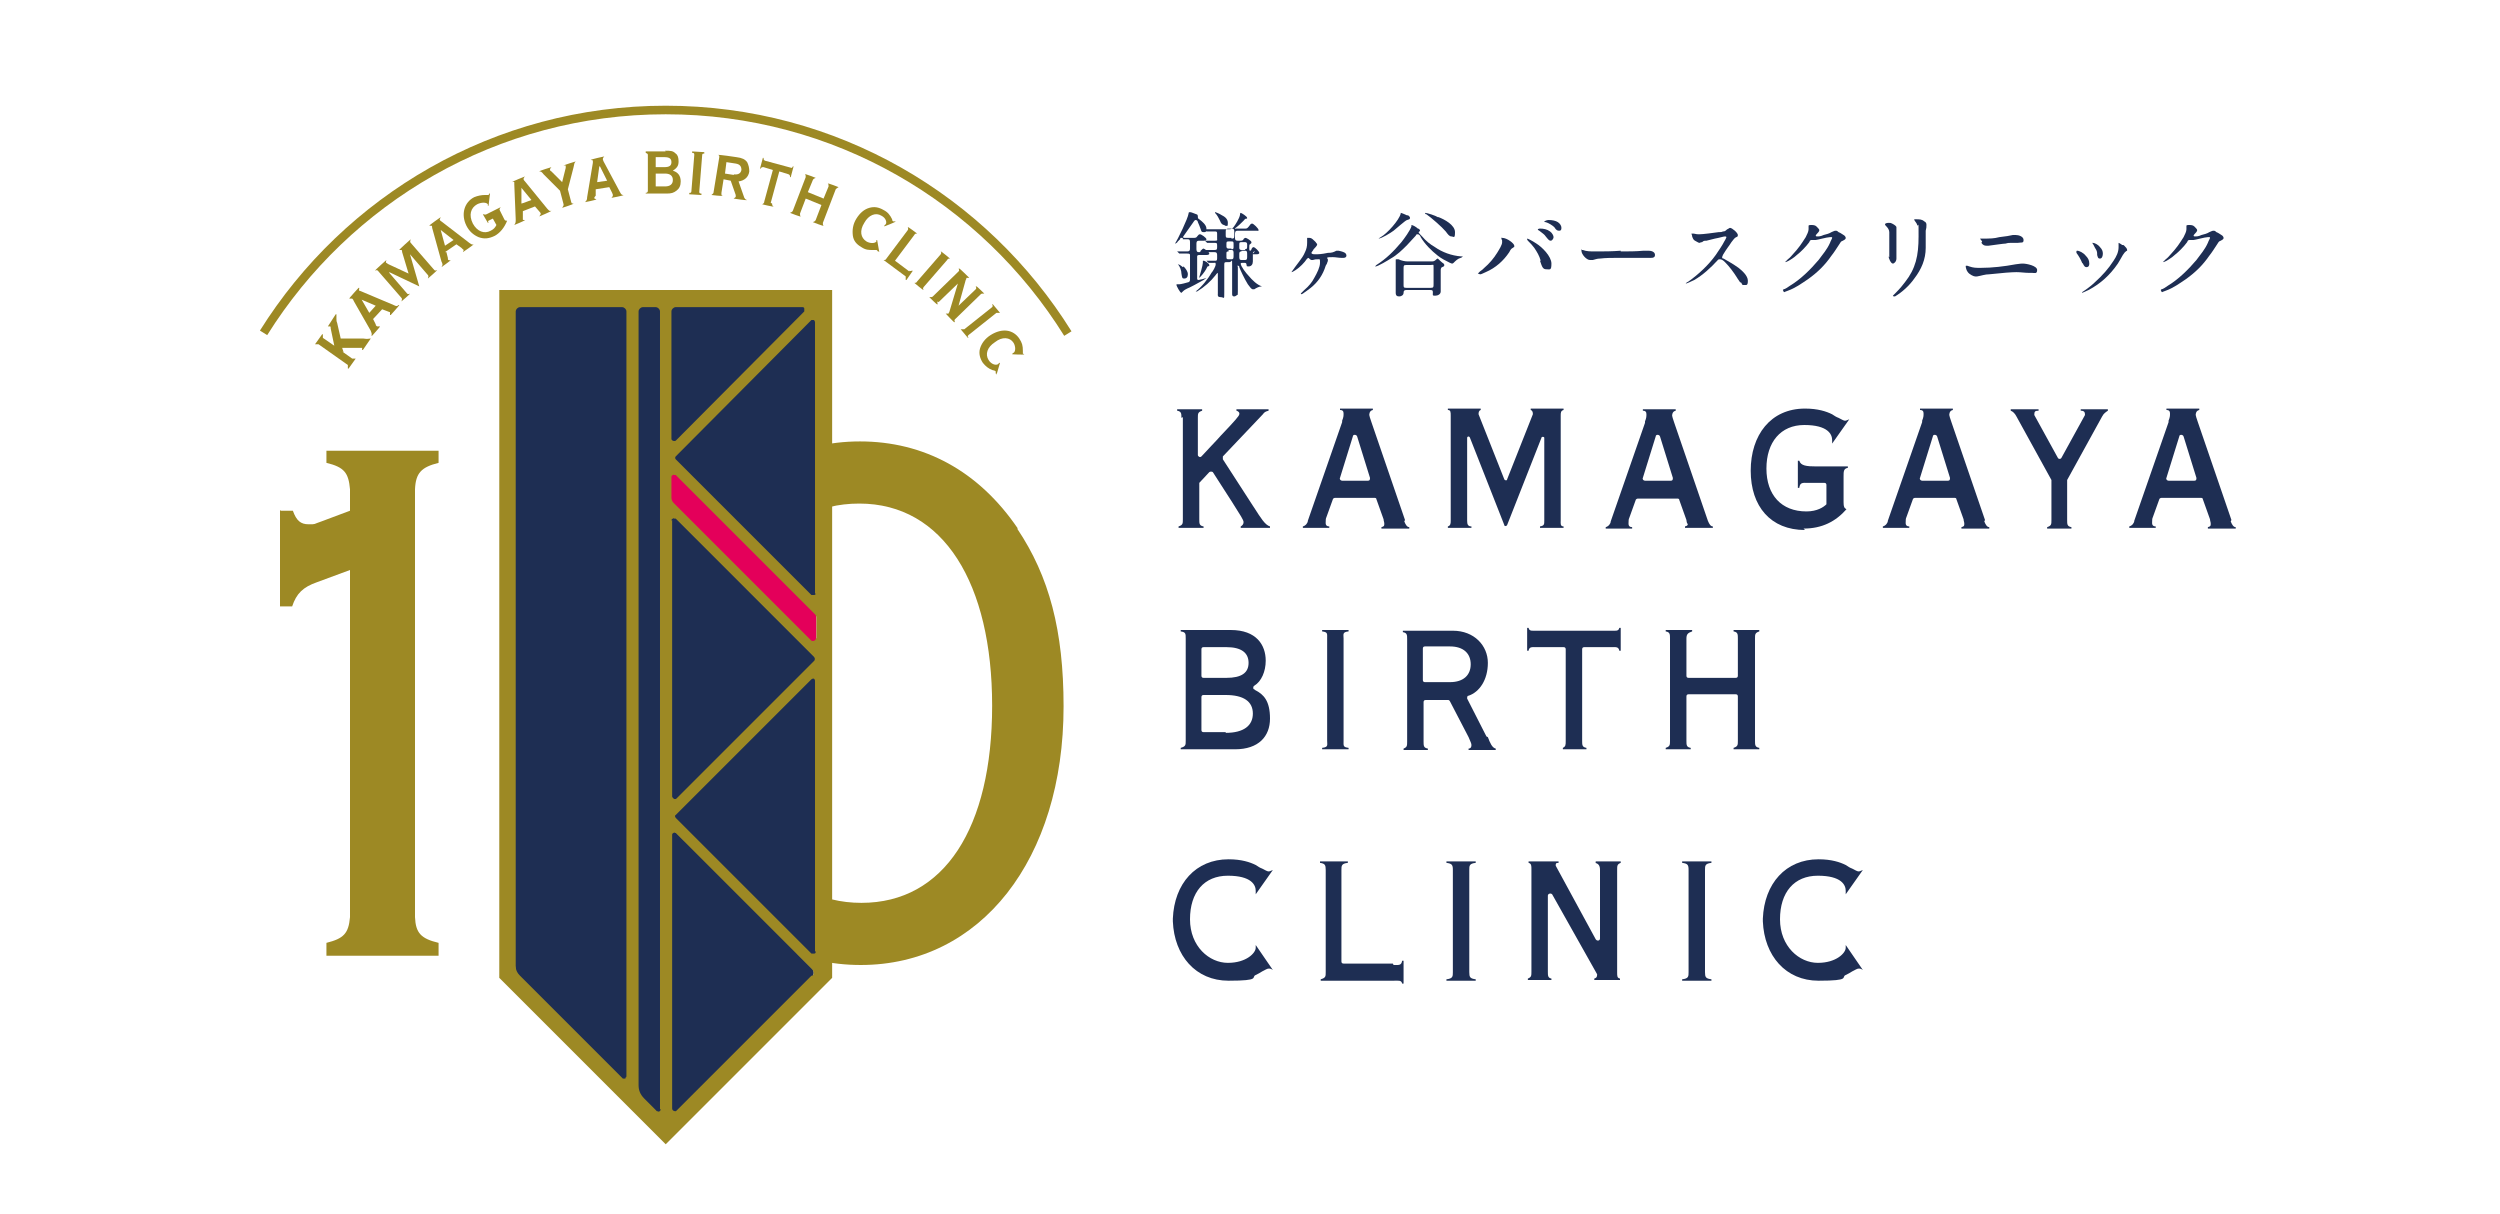 <?xml version="1.0" encoding="UTF-8"?>
<svg id="_レイヤー_1" xmlns="http://www.w3.org/2000/svg" version="1.1" viewBox="0 0 350 170">
  <!-- Generator: Adobe Illustrator 29.0.0, SVG Export Plug-In . SVG Version: 2.1.0 Build 186)  -->
  <defs>
    <style>
      .st0 {
        fill: #9d8924;
      }

      .st1 {
        fill: #e4005a;
      }

      .st2, .st3 {
        fill: #1e2e53;
      }

      .st3 {
        stroke: #1e2e53;
        stroke-width: 0px;
      }

      .st3, .st4 {
        stroke-miterlimit: 10;
      }

      .st4 {
        fill: none;
        stroke: #9d8924;
        stroke-width: 1.2px;
      }
    </style>
  </defs>
  <g>
    <g>
      <path class="st0" d="M142.4,74c4.5,6.7,6.5,14.3,6.5,24.9,0,21.4-11.6,36.2-28.4,36.2s-28.4-14.7-28.4-36.7,2.1-18.1,6.5-24.4c5.5-8.1,12.9-12.2,21.8-12.2s16.6,4.1,22.1,12.2ZM102,98.5c0,17.4,7,27.9,18.6,27.9s18.3-10.5,18.3-27.6-6.8-28.3-18.6-28.3-18.3,10.5-18.3,28Z"/>
      <path class="st0" d="M39.3,71.5h1.7c.5,1.4,1.1,1.9,2.2,1.9s.6,0,1.8-.4l4-1.5v-3c-.2-2.3-.8-3.1-3.3-3.7v-1.7h15.7v1.7c-2.4.6-3.2,1.4-3.3,3.7v59.9c.1,2.2.8,3,3.3,3.6v1.8h-15.7v-1.8c2.4-.6,3.1-1.3,3.3-3.6v-48.6l-4.6,1.7c-2,.7-2.9,1.6-3.5,3.4h-1.7v-13.5Z"/>
    </g>
    <g>
      <path class="st0" d="M47.9,49.2l1.4,1c.2,0,.2,0,.4,0h.1c0,0-1,1.4-1,1.4h-.1c0-.3,0-.4,0-.5l-4.1-2.9c-.2,0-.2,0-.4,0h-.1c0,0,1-1.4,1-1.4h.1c0,.3,0,.4,0,.5l1.6,1.1-.5-2.4c0-.2,0-.3-.1-.3,0,0-.2,0-.2,0h-.1c0,0,1.1-1.7,1.1-1.7h.1c0,.2,0,.3,0,.4,0,0,0,0,0,.2,0,.2,0,.4.1.6l.5,2.2h3.2c.6.1.7,0,.9,0h.1c0,0-1.1,1.6-1.1,1.6h-.1c0-.2,0-.3,0-.3,0,0-.2,0-.3,0h-2.5c0,0,.2.6.2.6Z"/>
      <path class="st0" d="M52.2,44.6l.4.8c0,.2.1.2.2.3,0,0,.1,0,.3,0h.1c0,.1-1.1,1.3-1.1,1.3h-.1c.1-.3,0-.4-.1-.7l-2.4-4.2c0-.1-.1-.2-.2-.3,0,0-.1,0-.3,0h-.1c0-.1,1.3-1.5,1.3-1.5h.1c0,.3-.1.3,0,.4,0,0,.1,0,.3.1l4.5,1.9c.4.2.5.2.7,0h.1c0,.1-1.2,1.4-1.2,1.4h-.1c0-.3,0-.4,0-.4,0,0-.1,0-.3-.1l-.8-.3-1.3,1.4ZM50.6,41.9l1.1,1.9.9-1-2.1-.9Z"/>
      <path class="st0" d="M54.5,38.2l2.5,2.9c.1.1.2.1.4,0h0c0,.1-1.2,1.1-1.2,1.1h0c.1-.3.1-.4,0-.5l-3.3-3.8c-.1-.1-.2-.1-.4,0h0c0-.1,1.6-1.5,1.6-1.5h0c-.1.3-.1.4,0,.4,0,0,.1.1.3.2l2.8,1.3-.9-3q0-.3-.1-.3c0,0-.2,0-.3,0h0c0-.1,1.6-1.5,1.6-1.5h0c-.1.3-.1.4,0,.5l3.3,3.8c.1.1.2.1.4,0h0c0,.1-1.3,1.2-1.3,1.2h0c.1-.3.1-.4,0-.5l-2.5-2.9,1.3,4.5-4.2-2Z"/>
      <path class="st0" d="M62.5,35.3l.2.8c0,.2,0,.3.1.3,0,0,.1.1.3,0h0c0,.1-1.3,1-1.3,1h0c.2-.3.2-.4,0-.8l-1.3-4.7c0-.1,0-.3-.1-.3,0,0-.1,0-.3,0h0c0-.1,1.6-1.2,1.6-1.2h0c-.1.3-.2.3-.1.4,0,0,0,.1.2.2l3.9,3c.3.2.4.3.6.2h0c0,.1-1.5,1.1-1.5,1.1h0c.1-.3.2-.3,0-.4,0,0,0,0-.2-.2l-.7-.5-1.6,1.1ZM61.7,32.2l.6,2.2,1.2-.8-1.8-1.4Z"/>
      <path class="st0" d="M68.5,30.8c-.2.1-.2.2-.1.4h-.1c0,0-.7-1.2-.7-1.2h.1c.1,0,.2.1.4,0l2-1h0c-.2.3-.2.3-.1.5l.6,1.2c.1.2.2.2.4.2h0c-.4,1-1,1.7-1.7,2.1-.8.4-1.5.5-2.3.2-.7-.3-1.3-.8-1.7-1.6-.8-1.6-.3-3.3,1.1-4,.5-.2,1-.3,1.5-.3.3,0,.5,0,.5,0,0,0,0,0,.1-.2h.1s-.2,1.7-.2,1.7h-.1c0-.1,0-.2,0-.2-.2-.3-.9-.3-1.5,0-.9.5-1.2,1.5-.6,2.7.6,1.1,1.6,1.5,2.5,1,.4-.2.6-.4.8-.8l-.5-.9-.8.4Z"/>
      <path class="st0" d="M73.2,29.5v.9c0,.2,0,.3,0,.3,0,.1,0,.1.3.1h0c0,.1-1.5.7-1.5.7h0c.2-.3.2-.4.2-.8l-.2-4.9c0-.1,0-.3,0-.3,0,0-.1-.1-.3,0h0c0-.1,1.8-.8,1.8-.8h0c-.2.2-.2.3-.2.4,0,0,0,.1.2.3l3.1,3.8c.3.3.3.4.6.3h0c0,.1-1.7.8-1.7.8h0c.2-.3.2-.3.2-.4,0,0,0-.1-.2-.3l-.6-.7-1.8.7ZM73,26.3v2.2c.1,0,1.4-.5,1.4-.5l-1.4-1.7Z"/>
      <path class="st0" d="M80,28.3c0,.2.1.2.3.2h0c0,.1-1.6.6-1.6.6h0c.2-.3.2-.3.2-.5l-.5-1.9-2.3-2.3c-.3-.4-.4-.4-.6-.4h0c0-.1,1.7-.6,1.7-.6h0c-.2.2-.2.3-.2.4,0,0,0,.1.2.2l1.5,1.5.5-2c0-.1,0-.3,0-.3,0,0,0-.1-.3,0h0c0-.1,1.7-.6,1.7-.6h0c-.2.2-.2.3-.3.8l-.8,3.1.5,1.9Z"/>
      <path class="st0" d="M83.4,26.5v.9c-.2.2-.2.3-.2.3,0,.1,0,.1.3.2h0c0,.1-1.6.4-1.6.4h0c.2-.2.3-.3.3-.7l.8-4.8c0-.1,0-.3,0-.3,0,0,0-.1-.3-.1h0c0-.1,1.9-.5,1.9-.5h0c-.2.2-.2.3-.2.4,0,0,0,.1.1.3l2.3,4.3c.2.4.3.4.5.4h0c0,.1-1.7.4-1.7.4h0c.2-.2.2-.3.2-.4,0,0,0-.1-.1-.3l-.4-.8-1.9.3ZM83.9,23.3l-.3,2.2,1.4-.2-1-2Z"/>
      <path class="st0" d="M93.1,21.1c.8,0,1.1,0,1.5.4.3.2.4.6.4,1.1,0,.6-.2.9-.8,1.3.7.2,1.1.7,1.1,1.5,0,.6-.2,1-.6,1.3-.4.3-.7.4-1.4.4h-2.9s0-.1,0-.1c.2,0,.3-.1.3-.3v-5c0-.2-.1-.2-.3-.3v-.2s2.8,0,2.8,0ZM93,23.4c.7,0,1-.2,1-.7,0-.5-.3-.7-1-.7h-1.2s0,1.4,0,1.4h1.2ZM93.1,26.1c.7,0,1.1-.3,1.1-.9,0-.6-.4-.9-1.1-.9h-1.3s0,1.8,0,1.8h1.3Z"/>
      <path class="st0" d="M98.6,21.3v.2c-.2,0-.3,0-.3.3l-.4,5c0,.2,0,.3.3.3v.2s-1.7-.1-1.7-.1v-.2c.2,0,.3,0,.3-.3l.4-5c0-.2,0-.3-.3-.3v-.2s1.7.1,1.7.1Z"/>
      <path class="st0" d="M101,27.1c0,.2,0,.3.2.3h0c0,.1-1.6-.1-1.6-.1h0c.2-.2.3-.2.3-.4l.8-4.9c0-.2,0-.3-.2-.3h0c0-.1,2.6.3,2.6.3.8.1,1.2.3,1.5.7.2.4.3.8.3,1.3-.1.8-.7,1.3-1.5,1.4l.7,2c.1.4.3.6.5.6h0c0,.1-1.9-.2-1.9-.2h0c.2-.1.2-.2.3-.2,0,0,0-.2,0-.3l-.7-2-1-.2-.3,1.9ZM102.7,24.4c.6.1,1-.1,1.1-.6,0-.5-.2-.8-.8-.9l-1.3-.2-.2,1.6,1.3.2Z"/>
      <path class="st0" d="M108.1,28.5c0,.2,0,.3.2.4h0c0,.1-1.6-.3-1.6-.3h0c.2-.1.3-.2.3-.4l1.2-4.4-1.3-.4c-.2,0-.3,0-.4.2h-.1s.4-1.5.4-1.5h.1c0,.2,0,.3.2.4l3.7,1c0,0,0,0,0,0h0c.1,0,.1,0,.2-.2h.1s-.4,1.5-.4,1.5h-.1c0-.2,0-.3-.2-.4l-1.3-.4-1.2,4.4Z"/>
      <path class="st0" d="M112.8,27.8l-.8,2.1c0,.2,0,.3.1.4h0c0,.1-1.5-.5-1.5-.5h0c.2-.1.3-.1.4-.3l1.8-4.7c0-.2,0-.3-.1-.4h0c0-.1,1.5.5,1.5.5h0c-.2.1-.3.1-.4.3l-.7,1.7,2.2.9.7-1.7c0-.2,0-.3-.1-.4h0c0-.1,1.5.5,1.5.5h0c-.2.1-.3.2-.4.3l-1.8,4.7c0,.2,0,.3.1.4h0c0,.1-1.5-.5-1.5-.5h0c.2-.1.3-.1.4-.3l.8-2.1-2.2-.9Z"/>
      <path class="st0" d="M123,35.2h-.1c0,0-.1-.2-.2-.2,0,0-.1,0-.5,0-.6,0-1,0-1.6-.4-.7-.4-1.1-.9-1.2-1.6-.1-.8,0-1.6.5-2.4.5-.8,1.1-1.3,1.8-1.5.7-.2,1.3-.1,2,.3.6.3.9.7,1.2,1.3,0,.2.1.3.2.3,0,0,.1,0,.3,0h0c0,.1-1.6.7-1.6.7h0c0-.2.1-.2.2-.3.2-.3,0-.9-.6-1.2-.8-.5-1.8-.1-2.4,1-.7,1.1-.5,2.1.3,2.6.5.3,1.2.3,1.4,0,0,0,0-.1,0-.2h.1s.3,1.7.3,1.7Z"/>
      <path class="st0" d="M127.3,37.9c.2.1.2,0,.4,0h.1c0,0-.9,1.3-.9,1.3h-.1c0-.3,0-.4,0-.5l-3.1-2.3h0c.2,0,.3,0,.4-.2l3-4c.1-.2,0-.2,0-.4h0c0-.1,1.3.9,1.3.9h0c-.2,0-.3,0-.4.2l-2.7,3.6,2,1.5Z"/>
      <path class="st0" d="M133,36.2h0c-.2,0-.3,0-.4.2l-3.3,3.8c-.1.2-.1.2,0,.4h0c0,.1-1.3-1-1.3-1h0c.2,0,.3,0,.4-.2l3.3-3.8c.1-.2.1-.2,0-.4h0c0-.1,1.3,1,1.3,1Z"/>
      <path class="st0" d="M131.3,42.2c-.1.1-.1.2,0,.4h-.1c0,.1-1.1-1-1.1-1h.1c.2,0,.3,0,.4-.1l3.6-3.5c.1-.1.1-.2,0-.4h.1c0-.1,1.4,1.3,1.4,1.3h-.1c-.1,0-.2,0-.3,0,0,0,0,.2-.1.3l-1,3.6,2.4-2.3c.1-.1.1-.2,0-.4h.1c0-.1,1.1,1,1.1,1h-.1c-.2,0-.3,0-.4.1l-3.6,3.5c-.1.1-.1.2,0,.4h-.1c0,.1-1.2-1.2-1.2-1.2h.1c.1,0,.2,0,.3,0,0,0,0-.1.1-.2l1.2-4-2.7,2.6Z"/>
      <path class="st0" d="M140,43.8h-.1c-.2,0-.3,0-.4,0l-3.9,3.1c-.1.1-.2.2,0,.4h-.1c0,0-1-1.2-1-1.2h.1c.2,0,.2,0,.4,0l3.9-3.1c.1-.1.1-.2,0-.4h.1c0,0,1,1.2,1,1.2Z"/>
      <path class="st0" d="M139.5,52.3h-.1c0-.2,0-.2,0-.3,0,0,0-.1-.5-.2-.5-.2-.9-.5-1.3-1-.4-.6-.6-1.3-.4-2,.2-.7.7-1.4,1.5-1.9.8-.5,1.6-.7,2.3-.6.7.1,1.3.5,1.7,1.1.4.6.5,1,.5,1.7,0,.2,0,.3,0,.4,0,0,0,0,.2.1h0c0,.1-1.7,0-1.7,0h0c.1-.2.1-.2.2-.2.3-.2.3-.9,0-1.4-.5-.8-1.6-.9-2.6-.1-1.1.7-1.4,1.7-.9,2.5.3.5.9.8,1.3.6,0,0,0,0,.2-.2h.1c0,0-.5,1.7-.5,1.7Z"/>
    </g>
    <path class="st4" d="M149.5,46.7c-11.7-18.8-32.5-31.3-56.3-31.3s-44.6,12.5-56.3,31.2"/>
    <g>
      <g>
        <path class="st2" d="M92.6,155.3c0,.5-.6.7-.9.4l-1.7-1.7c-.5-.5-.8-1.2-.8-2v-82.1h-1.2v80.8c0,.5-.6.7-.9.4l-14.4-14.4c-.4-.4-.6-.9-.6-1.5V43.6c0-.5.4-.8.8-.8h19c.5,0,.8.4.8.8v111.7Z"/>
        <path class="st2" d="M93.8,43.6c0-.5.4-.8.8-.8h17.7c.5,0,.7.6.4.9l-18,18.1c-.3.3-.8,0-.8-.4v-17.9Z"/>
        <path class="st2" d="M113.7,136.7l-19,19c-.3.3-.9.1-.9-.4v-38.3c0-.5.6-.7.9-.4l19,19c.3.3.3.8,0,1.2Z"/>
        <path class="st2" d="M114.4,133.3c0,.5-.6.7-.9.4l-19-19c-.2-.2-.2-.6,0-.8l19-19c.3-.3.9-.1.9.4v37.9Z"/>
        <path class="st2" d="M93.8,111.6v-38.7c0-.4.5-.7.8-.4l19.4,19.4c.2.2.2.6,0,.8l-19.3,19.3c-.3.3-.9,0-.9-.4Z"/>
        <path class="st2" d="M114.4,83c0,.5-.6.7-.9.4l-19-19c-.2-.2-.2-.5,0-.7l19-19.1c.3-.3.9,0,.9.4v38.1Z"/>
      </g>
      <path class="st1" d="M114.4,89.4c0,.5-.6.7-.9.4l-19.3-19.3c-.2-.2-.4-.6-.4-.9v-2.9c0-.4.5-.7.8-.4l19.5,19.5c.2.2.2.4.2.6v3Z"/>
      <path class="st0" d="M69.9,40.6v96.3l23.3,23.3,23.3-23.3V40.6h-46.7ZM87.6,151c-.1,0-.3,0-.4,0l-14.4-14.4c-.4-.4-.6-.8-.6-1.3V43.6c0-.3.3-.6.6-.6h14.3c.3,0,.6.3.6.6v107c0,.1,0,.3-.2.3ZM92.5,155.3c0,.2-.2.4-.4.3s-.2,0-.2-.1c-.2-.2-1.1-1.1-1.7-1.7s-.8-1.2-.8-1.9V43.6c0-.3.3-.6.6-.6h1.8c.3,0,.6.3.6.6v111.7ZM94,43.6c0-.3.3-.6.6-.6h17.7c.1,0,.3,0,.3.2s0,.3,0,.4l-18,18.1c0,0-.2.1-.4,0s-.2-.2-.2-.3v-17.9ZM94,72.9c0-.1,0-.2.2-.3s.1,0,.2,0c0,0,.2,0,.2,0l19.4,19.4c.1.1.1.4,0,.5l-19.3,19.3c-.1.1-.3.1-.4,0s-.2-.2-.2-.3v-38.7ZM113.6,136.6l-18.9,18.9c-.1.1-.2.1-.4,0-.1,0-.2-.2-.2-.3v-38.3c0-.1,0-.2.2-.3s.1,0,.2,0c0,0,.2,0,.2.1l19,19c.1.1.2.3.2.5s0,.3-.2.4ZM114.2,133.2c0,.1,0,.3-.2.3s-.3,0-.4,0l-19-19c0,0-.1-.2-.1-.2s0-.2.1-.2l19-19c0,0,.2-.1.2-.1s0,0,.1,0c.1,0,.2.2.2.3v37.9ZM114.2,89.4c0,.1,0,.2-.2.3s-.3,0-.4,0l-19.3-19.3c-.2-.2-.3-.5-.3-.7v-2.9c0-.1,0-.2.2-.3s.1,0,.2,0c0,0,.2,0,.2,0l19.5,19.5c.1.1.2.3.2.4v3ZM114.2,83c0,.1,0,.3-.2.3s-.3,0-.4,0l-19-19c-.1-.1-.1-.3,0-.4l19-19.1c0,0,.1,0,.2,0s0,0,.1,0c.1,0,.2.2.2.3v38.1Z"/>
    </g>
  </g>
  <g>
    <path class="st2" d="M165.6,58.4v14.3c0,.6,0,.8-.6,1v.2h3.5v-.2c-.6-.1-.6-.4-.6-1v-4.9c0,0,0-.2,0-.2l1.4-1.5c.1-.1.4-.1.5,0l2.7,4.2c1.2,1.9,1.6,2.5,1.6,2.8s-.2.5-.4.6v.2h4.1v-.2c-.7-.2-1.3-1.2-2.2-2.6l-.2-.3-4.2-6.5c0-.1,0-.3,0-.4l5.6-5.9c.2-.3.4-.4.8-.5v-.2h-4.5v.2c.1,0,.5.2.4.5,0,.2-.5.8-2.6,3-.6.7-1.8,1.9-2.7,2.9-.2.2-.5,0-.5-.2v-5.2c0-.6,0-.8.6-1v-.2h-3.5v.2c.6.1.6.4.6,1Z"/>
    <path class="st2" d="M196.7,72.8l-4.7-13.7c-.2-.6-.3-.9-.3-1s0-.6.5-.7v-.2h-4.6v.2c.4,0,.5.2.5.5s0,.5-.2,1v.2c0,0-4.8,13.8-4.8,13.8,0,.3-.3.7-.7.8v.2h3.7v-.2c-.6,0-.5-.5-.5-.7s0-.4.1-.6l.9-2.5c0-.1.2-.2.3-.2h5.5c.1,0,.3,0,.3.2l1,2.8c0,.2.1.4.1.6,0,.3,0,.4-.4.5v.2h3.9v-.2c-.3,0-.5-.3-.7-.8ZM191.5,67.3h-3.6c-.2,0-.4-.2-.3-.4l1.8-5.8c0-.3.5-.3.6,0l1.8,5.8c0,.2,0,.4-.3.4Z"/>
    <path class="st2" d="M236.3,73.2c0,.3,0,.4-.4.5v.2h3.9v-.2c-.3,0-.5-.3-.7-.8l-4.7-13.7c-.2-.6-.3-.9-.3-1s0-.6.5-.7v-.2h-4.6v.2c.4,0,.5.2.5.5s0,.5-.2,1v.2c0,0-4.8,13.8-4.8,13.8,0,.3-.3.7-.7.8v.2h3.7v-.2c-.6,0-.5-.5-.5-.7s0-.4.1-.6l.9-2.5c0-.1.2-.2.3-.2h5.5c.1,0,.3,0,.3.2l1,2.8c0,.2.1.4.1.6ZM233.9,67.3h-3.6c-.2,0-.4-.2-.3-.4l1.8-5.8c0-.3.5-.3.6,0l1.8,5.8c0,.2,0,.4-.3.4Z"/>
    <path class="st2" d="M277.9,72.8l-4.7-13.7c-.2-.6-.3-.9-.3-1s0-.6.5-.7v-.2h-4.6v.2c.4,0,.5.2.5.5s0,.5-.2,1v.2c0,0-4.8,13.8-4.8,13.8,0,.3-.3.7-.7.8v.2h3.7v-.2c-.6,0-.5-.5-.5-.7s0-.4.1-.6l.9-2.5c0-.1.2-.2.3-.2h5.5c.1,0,.3,0,.3.2l1,2.8c0,.2.1.4.1.6,0,.3,0,.4-.4.5v.2h3.9v-.2c-.3,0-.5-.3-.7-.8ZM272.7,67.3h-3.6c-.2,0-.4-.2-.3-.4l1.8-5.8c0-.3.5-.3.6,0l1.8,5.8c0,.2,0,.4-.3.4Z"/>
    <path class="st2" d="M312.4,72.8l-4.7-13.7c-.2-.6-.3-.9-.3-1s0-.6.5-.7v-.2h-4.6v.2c.4,0,.5.2.5.5s0,.5-.2,1v.2c0,0-4.8,13.8-4.8,13.8,0,.3-.3.7-.7.8v.2h3.7v-.2c-.6,0-.5-.5-.5-.7s0-.4.1-.6l.9-2.5c0-.1.2-.2.3-.2h5.5c.1,0,.3,0,.3.2l1,2.8c0,.2.1.4.1.6,0,.3,0,.4-.4.5v.2h3.9v-.2c-.3,0-.5-.3-.7-.8ZM307.2,67.3h-3.6c-.2,0-.4-.2-.3-.4l1.8-5.8c0-.3.5-.3.6,0l1.8,5.8c0,.2,0,.4-.3.4Z"/>
    <path class="st2" d="M252.5,74c2.6,0,4.5-1,6-2.7h0c-.3-.2-.4-.3-.4-1v-3.6c0-.7,0-1.1.6-1.2v-.2h-4.4c-1.4,0-2.2-.1-2.4-.8h-.2v3.8h.2c.1-.8.5-.7,1.2-.7h2.3c.2,0,.3.1.3.3v2.5c0,0,0,.2,0,.2-.4.4-1.3,1-2.8,1-3.5,0-5.6-2.3-5.6-6s2-6.1,5.3-6.1,3.9,1.3,3.9,2.1c0,.2,0,.3,0,.5h0s2.4-3.4,2.4-3.4h0s0,0,0,0c-.3.1-.4.2-.6.2s-.5-.2-.9-.4c-.3-.1-.6-.3-.9-.5-.8-.4-2-.8-3.8-.8-4.8,0-7.6,3.7-7.6,8.7s2.8,8.3,7.6,8.3Z"/>
    <path class="st2" d="M291.3,57.3v.2c.5,0,.6.2.6.6l-3.3,6c-.1.2-.4.2-.5,0l-3.3-6c0-.5.1-.6.6-.6v-.2h-3.9v.2c.3.1.6.4.8.8l4.9,8.9s0,0,0,.2v5.4c0,.6,0,.8-.6,1v.2h3.4v-.2c-.6-.1-.6-.4-.6-1v-5.4c0,0,0-.1,0-.2l4.9-8.9c.2-.4.5-.6.8-.8v-.2h-3.9Z"/>
    <path class="st2" d="M175.6,96.5c-.2,0-.2-.4,0-.5,1-.6,1.6-2,1.6-3.5,0-2.2-1.3-4.3-4.9-4.3h-7v.2c.7.1.7.3.7,1v14.3c0,.6,0,.8-.7,1v.2h7.6c3.3,0,4.9-1.8,4.9-4.3s-.9-3.4-2.1-4ZM168.2,90.9c0-.2.1-.3.3-.3h3.2c2.1,0,3.1.8,3.1,2.2s-1,2.1-3.1,2.1h-3.2c-.2,0-.3-.1-.3-.3v-3.8ZM171.6,102.5h-3.1c-.2,0-.3-.1-.3-.3v-4.6c0-.2.1-.3.3-.3h3.1c2.5,0,3.8.9,3.8,2.6s-1.3,2.7-3.8,2.7Z"/>
    <path class="st2" d="M185.1,104.7v.2h3.7v-.2c-.8-.1-.7-.3-.7-1v-14.3c0-.6-.2-.9.7-1v-.2h-3.7v.2c.8.1.7.3.7,1v14.3c0,.6.2.9-.7,1Z"/>
    <path class="st2" d="M208.1,103.1l-2.7-5.3c0-.2,0-.4.2-.4,1.5-.5,2.7-2.2,2.7-4.6s-1.9-4.5-4.9-4.5h-7v.2c.6.1.6.4.6,1v14.3c0,.6,0,.8-.5,1v.2h3.4v-.2c-.6-.1-.6-.4-.6-1v-5.5c0-.2.1-.3.3-.3h3.1c.1,0,.2,0,.3.2l2.6,5c.3.7.4.9.4,1.1,0,.4-.2.5-.4.5v.2h3.8v-.2c-.5-.1-.8-.8-1.1-1.6ZM203,95.5h-3.5c-.2,0-.3-.1-.3-.3v-4.4c0-.2.1-.3.3-.3h3.5c1.9,0,2.9,1,2.9,2.5s-1,2.5-2.9,2.5Z"/>
    <path class="st2" d="M225.5,88.3h-10.3c-.7,0-1.1.1-1.2-.4h-.2v3.2h.2c.1-.6.5-.5,1.2-.5h3.7c.2,0,.3.1.3.3v12.8c0,.6,0,.8-.4,1v.2h3.3v-.2c-.6-.1-.6-.4-.6-1v-12.8c0-.2.1-.3.3-.3h3.7c.7,0,1.1-.1,1.2.5h.2v-3.2h-.2c-.1.5-.5.4-1.2.4Z"/>
    <path class="st2" d="M236.1,103.7v-6.2c0-.2.1-.3.3-.3h6.6c.2,0,.3.1.3.3v6.2c0,.6,0,.8-.6,1v.2h3.6v-.2c-.6-.1-.6-.4-.6-1v-14.3c0-.6,0-.8.6-1v-.2h-3.6v.2c.6.1.6.4.6,1v5.2c0,.2-.1.3-.3.3h-6.6c-.2,0-.3-.1-.3-.3v-5.2c0-.6.2-.8.8-1v-.2h-3.7v.2c.6.1.6.4.6,1v14.3c0,.6,0,.8-.6,1v.2h3.5v-.2c-.6-.1-.6-.4-.6-1Z"/>
    <path class="st2" d="M195,134.9h-6.9c-.2,0-.3-.1-.3-.3v-12.8c0-.6,0-.9.9-1v-.2h-3.9v.2c.7.1.8.3.8,1v14.3c0,.6,0,.8-.7,1v.2h10.2c.7,0,1.1-.1,1.2.4h.2v-3.2h-.2c-.1.7-.5.6-1.2.6Z"/>
    <path class="st2" d="M202.5,120.8c.8.1.9.3.9,1v14.3c0,.6,0,.9-.9,1v.2h4.1v-.2c-.8-.1-.9-.3-.9-1v-14.3c0-.6,0-.9.9-1v-.2h-4.1v.2Z"/>
    <path class="st2" d="M235.5,120.8c.8.1.9.3.9,1v14.3c0,.6,0,.9-.9,1v.2h4.1v-.2c-.8-.1-.9-.3-.9-1v-14.3c0-.6,0-.9.9-1v-.2h-4.1v.2Z"/>
    <path class="st2" d="M223.3,120.8c.5.1.7.4.7,1v9.6c0,.3-.4.4-.6.1l-5.6-10.3c0-.3,0-.4.4-.4v-.2h-4.2v.2c.4.1.4.4.4.9v14.3c0,.6,0,.8-.5,1v.2h3.3v-.2c-.5-.1-.5-.4-.5-1v-10.6c0-.3.4-.4.6-.2l6.3,11.2c0,.4-.1.5-.4.6v.2h3.6v-.2c-.4-.1-.4-.3-.4-.9v-14.3c0-.6,0-.8.5-1v-.2h-3.5v.2Z"/>
    <path class="st2" d="M206,73.7c-.5,0-.6-.3-.6-.8v-11.6c0-.2.3-.3.4,0l4.8,12.2c0,.2.3.2.4,0l4.8-12.2c0-.2.4-.2.4,0v11.6c0,.5,0,.7-.6.8v.2h3.3v-.2c-.5,0-.4-.5-.4-.8v-14.7c0-.4,0-.7.4-.8v-.2h-4.6v.2c.3.1.3.4.3.6l-3.6,9.1c0,.2-.3.2-.4,0l-3.6-9.1c0-.2,0-.5.3-.6v-.2h-4.6v.2c.4,0,.4.3.4.8v14.7c0,.3,0,.7-.4.8v.2h3.3v-.2Z"/>
    <path class="st2" d="M175.8,132.2c0,.2,0,.3,0,.5,0,.7-1.3,2.1-3.9,2.1s-5.3-2.3-5.3-6.1c0-3.8,2-6.1,5.3-6.1s3.9,1.3,3.9,2.1c0,.2,0,.3,0,.5h0s2.4-3.4,2.4-3.4h0s0,0,0,0c-.3.1-.4.2-.6.2s-.5-.2-.9-.4c-.3-.1-.6-.3-.9-.5-.8-.4-2-.8-3.8-.8-4.6,0-7.6,3.4-7.8,8.3v.4c.2,4.8,3.2,8.3,7.8,8.3s3.1-.5,3.8-.8c.4-.2.6-.3.9-.5.4-.2.7-.4.9-.4s.3,0,.6.2c0,0,0,0,0,0h0c0,0-2.4-3.5-2.4-3.5h0Z"/>
    <path class="st2" d="M258.4,132.2c0,.2,0,.3,0,.5,0,.7-1.3,2.1-3.9,2.1s-5.3-2.3-5.3-6.1c0-3.8,2-6.1,5.3-6.1s3.9,1.3,3.9,2.1c0,.2,0,.3,0,.5h0s2.4-3.4,2.4-3.4h0s0,0,0,0c-.3.1-.4.2-.6.2s-.5-.2-.9-.4c-.3-.1-.6-.3-.9-.5-.8-.4-2-.8-3.8-.8-4.6,0-7.6,3.4-7.8,8.3v.4c.2,4.8,3.2,8.3,7.8,8.3s3.1-.5,3.8-.8c.4-.2.6-.3.9-.5.4-.2.7-.4.9-.4s.3,0,.6.2c0,0,0,0,0,0h0c0,0-2.4-3.5-2.4-3.5h0Z"/>
  </g>
  <g>
    <path class="st3" d="M167.9,33.7c-.4,0-.4.2-.4.5v.6c0,.2,0,.5.3.5s.2,0,.3-.2c.2-.2.3-.3.4-.3s.8.5.8.7-.3.2-.5.2h-.8c-.2,0-.4,0-.4.2,0,.2,0,.6,0,.9v1.5c0,.4,0,.7,0,.8,0,0,.1.1.2.1.1,0,.9-.2,1.1-.3,0,0,0,0,0,0,0,0,0,0,0,0s-.1.1-.4.3c-.7.4-2,1.1-2.3,1.2-.2.1-.4.2-.6.4,0,0-.2.2-.2.2-.2,0-.7-1-.7-1.1s0-.1.1-.1h.3c.2,0,1-.2,1.3-.3.1,0,.2-.2.2-.3,0-.2,0-.4,0-.6v-1.9c0-.4,0-.8,0-1,0-.2-.2-.2-.4-.2s-.4,0-.5,0c-.2,0-.3,0-.5,0s0,0-.1,0l-.3-.3c0,0,0,0,0,0,0,0,0,0,0,0,0,0,.3,0,.5,0,.3,0,.6,0,.9,0s.4-.1.4-.4v-.3c0-.1,0-.3,0-.5,0-.3,0-.5-.3-.5s-.2,0-.3,0h-.2s0,0-.1,0h-.1c0-.2,0-.2-.2-.2s-.1,0-.2.2c0,0-.2.2-.3.3-.1.2-.3.3-.4.3s0,0,0,0,0,0,0,0c.4-.6,1.8-3.5,1.9-4.2,0-.1,0-.2.2-.2s.6.2.9.3c.1,0,.2.1.2.3s0,.3.2.4c.4.3,1,.8,1,1.3s-.1.5-.4.5-.3-.1-.4-.4c-.1-.3-.3-.8-.4-1,0-.1-.1-.3-.3-.3s-.3.3-.4.4c-.4.6-.8,1.1-1.2,1.7,0,0-.2.3-.2.3,0,0,.1.1.2.1.4,0,.7,0,1.1,0h.2c.2,0,.4,0,.5-.2.2-.2.2-.3.4-.3s.9.5.9.7-.3.2-.4.2h-.5ZM165.7,37.3c.3.3.6.7.6,1.1s-.2.6-.5.6-.3-.1-.4-.7c0-.4-.2-1-.5-1.3,0,0,0,0,0,0s0,0,0,0c.2,0,.6.3.7.4ZM175.7,35.2c-.2,0-.3.1-.3.3,0,.4,0,.7,0,1.1s-.2.7-.6.7-.2-.1-.3-.3c0-.2-.2-.2-.3-.2h-.3c0,0-.2,0-.2.1,0,.4.8,1.4,1.1,1.7.5.6,1.2,1.3,1.9,1.5,0,0,.1,0,.1,0s0,0-.2,0c-.3,0-.7.2-1,.4,0,0-.1,0-.2,0-.2,0-.4-.3-.7-.7-.5-.8-1.1-2.1-1.2-2.4,0-.1,0-.2-.2-.2s0,0,0,.2c0,.4,0,1,0,1.6,0,.6,0,1.1,0,1.8s0,.4-.1.5c-.1.1-.3.2-.4.2-.3,0-.3-.2-.3-.4v-.4c0-1.1,0-2.5,0-3.6s0-.4-.4-.4h-.4c-.3,0-.3.1-.3.4,0,1.3,0,2.6,0,3.8s0,.7-.5.7-.4-.3-.4-.5,0-.4,0-.6c0-.6,0-1.2,0-1.8v-.3c0,0,0-.2,0-.2s-.2.1-.3.3c-.7.9-1.6,1.7-2.6,2.3,0,0-.2,0-.2,0s0,0,0,0,0,0,0,0c.8-.6,1.7-1.7,2.2-2.6.2-.2.6-.9.6-1.2s-.1-.2-.3-.2-.2,0-.3,0c-.1,0-.2,0-.3,0s0,0-.1,0l-.3-.3s0,0,0,0,0,0,0,0c.1,0,1.1,0,1.3,0s.2-.2.2-.4v-.3c0-.3,0-.5-.4-.5h-.2c-.1,0-.3,0-.4,0-.1,0-.3,0-.4,0s0,0-.1,0l-.3-.3c0,0,0,0,0,0,0,0,0,0,0,0,0,0,.2,0,.3,0,.3,0,.7,0,1.1,0s.4-.1.4-.5,0-.5-.3-.5-.5,0-.8,0c0,0-.1,0-.2,0,0,0,0,0-.1,0l-.3-.3c0,0,0,0,0,0,0,0,0,0,0,0,0,0,.1,0,.3,0,.4,0,.7,0,1.1,0s.3-.1.3-.3v-.6c0-.3,0-.4-.3-.4s-.4,0-.6,0c-.2,0-.4,0-.5,0s0,0-.1,0l-.3-.3s0,0,0,0c0,0,0,0,0,0,.2,0,.6,0,.8,0,.5,0,1,0,1.6,0h1.1c.3,0,.4-.1.6-.3.3-.4.8-1.2.9-1.7,0,0,0-.3.1-.3s.9.5.9.7,0,.1-.1.1c-.2,0-.3.2-.4.3-.3.3-.7.7-1.1,1,0,0-.1,0-.1.1s0,0,.1,0h1c.2,0,.3,0,.4,0,.2,0,.3-.1.6-.5,0,0,.1-.2.3-.2.2,0,.9.7.9.9s-.1.1-.2.1h-2.7c-.4,0-.4.2-.4.6v.3c0,.3,0,.5.4.5h.3c.2,0,.4,0,.5-.2,0-.1.2-.2.3-.2s.8.4.8.6,0,.1-.2.3c-.1,0-.1.2-.1.4v.2c0,.1,0,.3.1.3s.2-.1.2-.2c0,0,.1-.3.3-.3.2,0,.8.6.8.8s-.3.2-.4.2h-.6ZM169.1,37.2s0,.1-.1.2c-.1.3-.6,1-.9,1.3-.1.1-.2.2-.2.2s0,0,0,0c0,0,0,0,0-.1.1-.3.5-1.7.5-2s0-.1,0-.2,0-.1.1-.1c.2,0,.8.4.8.6s0,.1-.2.2ZM171.4,31.5c-.3,0-.5-.3-.6-.6-.2-.4-.4-.8-.7-1.1,0,0,0,0,0-.1s0,0,0,0c.1,0,.6.2.9.4.4.2.9.5.9,1.1s-.1.4-.4.4ZM172.4,33.4c.3,0,.4,0,.4-.4v-.5c0-.3,0-.5-.4-.5h-.4c-.3,0-.4.1-.4.4v.5c0,.3,0,.4.4.4h.4ZM172.4,34.9c.3,0,.3-.1.3-.4v-.4c0-.3-.1-.3-.3-.3h-.4c-.3,0-.3.1-.3.4v.3c0,.2.1.3.3.3h.4ZM172,35.2c-.3,0-.3.1-.3.3v.4c0,.3,0,.4.3.4h.4c.3,0,.3-.2.3-.5v-.3c0-.3,0-.5-.3-.5h-.4ZM174.3,34.9c.3,0,.3-.2.3-.4v-.3c0-.2-.1-.3-.3-.3h-.5c-.3,0-.3.1-.3.4v.4c0,.2.1.3.3.3h.5ZM173.8,35.2c-.3,0-.3.2-.3.4v.3c0,.3,0,.5.3.5h.5c.3,0,.3-.2.3-.5v-.3c0-.3,0-.5-.3-.5h-.5Z"/>
    <path class="st3" d="M183.9,33.6c0,0,.2.2.3.3.1.2.2.2.2.3s0,.2-.5.7c0,.1-.3.4-.3.5,0,.1.1.2.5.2s.9,0,1.8-.2c.6,0,.8-.1,1.2-.3.1,0,.2,0,.3,0,0,0,.5.1.7.2.3.1.4.3.4.5s-.2.3-.4.3-.2,0-.3,0c-.4,0-.8-.1-1.2-.1s-.8,0-.8.1,0,0,.1.2c0,.1,0,.1,0,.2,0,0,0,.1-.1.3,0,.1-.1.2-.2.4-.4,1.3-1.1,2.3-2.1,3.1-.4.3-.8.6-1.1.8s-.2,0-.3,0,0,0,0,0,0,0,.1-.1l.4-.4c.6-.5,1.1-1.1,1.4-1.7.4-.7.8-1.5.8-2.1s0-.5-.3-.5-.4,0-.7.1c0,0-.1,0-.2,0,0,0-.1,0-.3-.2s-.1-.1-.1-.1c0,0,0,0-.2.1-.4.6-1,1.2-1.6,1.6-.3.2-.5.3-.6.3s0,0,0,0,.2-.3.5-.7c.2-.3.4-.5.6-.8.3-.4.6-.8.8-1.3.2-.4.3-.8.3-1.3s0-.3,0-.5,0-.2,0-.2c0,0,0,0,.2,0,.3,0,.4,0,.8.4Z"/>
    <path class="st3" d="M199.1,33.1c.5.6,1.1,1.1,1.8,1.5,1,.7,2.3,1.2,3.7,1.3.1,0,.2,0,.2,0s-.2.2-.3.2c-.4.1-.7.4-1,.7,0,0-.1.1-.2.1s0,0-.3-.1c-.6-.3-1.2-.6-1.7-1-.9-.7-1.8-1.6-2.4-2.6,0-.1-.2-.4-.4-.4s-.2,0-.3.2c-.4.4-.8.9-1.2,1.3-.7.7-1.4,1.4-2.3,1.9-.3.2-1.8,1.1-2.1,1.1s-.1,0-.1,0,0,0,.2-.2c1.4-.9,2.4-1.9,3.5-3.2.4-.5,1.2-1.6,1.4-2.2h0c0-.2,0-.2,0-.2.2,0,.7.3.9.5.2,0,.3.2.3.3s0,0-.2.2c0,0,0,0,0,0,0,0,0,.1.3.4ZM197,30.1c.1,0,.4.2.4.4s-.1.2-.4.3c-.2,0-1.5,1.2-1.9,1.5-.4.3-1.7,1.1-2.1,1.1s0,0,0,0c0,0,.1-.1.3-.2.9-.5,2.6-2.4,2.8-3.3,0,0,0-.1,0-.1.1,0,.8.3,1,.4ZM196.9,40.6c-.3,0-.4.1-.4.4,0,.3-.3.5-.6.5s-.5-.1-.5-.5,0-.9,0-1.6,0-1.9,0-2.6c0-.1,0-.2,0-.4h0c0-.1,0-.1.1-.1s.2,0,.3,0c.4.2.9.3,1.3.3h3.2c.4,0,.5,0,.8-.3,0,0,.1-.1.2-.1,0,0,.6.6.8.7,0,0,.1.1.1.2s0,.2-.3.3c-.1,0-.2.2-.2.4,0,.6,0,2.1,0,2.6,0,.1,0,.3,0,.4,0,.4-.4.6-.8.6s-.3-.1-.3-.4c0-.3,0-.4-.4-.4h-3.4ZM196.9,37.1c-.4,0-.4.1-.4.5s0,.8,0,1.2v1.1c0,.3,0,.4.4.4h3.4c.4,0,.4-.1.4-.6v-.6c0-.5,0-1,0-1.6s0-.4-.4-.4h-3.4ZM201.4,30.4c.8.3,2.3,1.1,2.3,2.1s-.2.6-.5.6-.5-.3-.8-.7c-.5-.6-2.1-2-2.7-2.4,0,0-.2,0-.2-.2s0,0,0,0c.3,0,1.5.4,1.8.6Z"/>
    <path class="st3" d="M206.9,38.3s0,0,.3-.3c.3-.2.4-.3.6-.5.7-.6,1.3-1.3,1.8-2.1.3-.5.7-1.1.7-1.5s0-.3-.1-.4c0,0,0-.1,0-.2s0,0,.1,0c.7,0,1.7.8,1.7,1.1s0,.1-.2.3c-.2.1-.3.2-.5.6-.8,1.2-1.9,2.2-3.3,2.8-.4.2-.7.3-.7.3s-.1,0-.1,0ZM215.7,36.5c-.2-.7-.5-1.2-.9-1.8-.3-.4-.5-.6-.8-.9-.1-.1-.2-.2-.2-.3,0,0,0-.1,0-.1.1,0,.7.3,1.3.7.8.5,2.1,1.8,2.1,2.8s-.2.8-.7.8-.6-.3-.9-1.2ZM216.4,33.1c-.2-.3-.4-.4-.9-.8-.2-.1-.2-.1-.2-.2,0,0,.1-.1.3-.1.5,0,1,.1,1.4.4.3.2.5.6.5.8s-.2.5-.4.5-.3-.1-.7-.6ZM217.6,31.8c-.2-.2-.8-.6-1.2-.7-.1,0-.2,0-.2-.1,0,0,.3-.2.6-.2.5,0,1,.1,1.3.3.3.2.5.5.5.8s-.1.4-.3.4-.4,0-.7-.5Z"/>
    <path class="st3" d="M226.9,35.2c1.1,0,2.1,0,3.2-.1.2,0,.5,0,.7,0,.3,0,.9.1.9.6s-.6.4-1,.4-1.3,0-1.9,0-1.5,0-2.2,0c-.9,0-1.8,0-2.6.1-.4,0-.6.1-1,.2-.1,0-.3,0-.4,0-.5,0-1.2-.8-1.2-1.3s0-.1.1-.1,0,0,.1,0c.5.2,1.1.2,1.7.2,1.4,0,2.3,0,3.6-.1Z"/>
    <path class="st3" d="M243.6,39.5c-.1-.2-.3-.4-.4-.6-.5-.8-1.1-1.6-1.7-2.2-.3-.3-.5-.4-.7-.4s-.2,0-.3.1c-1,1.1-2.1,2.1-3.3,2.8-.6.3-1.1.5-1.2.5s0,0,0,0,0-.1.4-.3c1.4-1,2.8-2.3,3.8-3.7.4-.6.9-1.3,1.2-1.9.2-.3.3-.6.3-.6,0,0,0-.1-.2-.1s-.8.2-1.4.3l-1.2.3c-.3,0-.4,0-.6.2-.2,0-.3.1-.4.1-.1,0-.4-.2-.6-.3-.2-.1-.3-.3-.4-.6,0-.2-.1-.3-.1-.4s0,0,0,0,.2,0,.3,0c.4.1.6.1.8.1.5,0,2-.2,2.7-.3.2,0,.5,0,.6-.1.2,0,.3,0,.6-.3.1,0,.3-.2.4-.2.3,0,1.1.7,1.1,1s-.1.2-.4.4c-.1.1-.2.2-.5.6-.3.5-.6.8-1.2,1.8,0,.1-.1.2-.1.3s0,.2.2.2c.7.4,1.4.8,2.1,1.3.5.4,1.3,1.1,1.3,1.8s-.2.6-.5.6-.3,0-.4-.3Z"/>
    <path class="st3" d="M249.6,40.6s0,0,.1-.1c.2,0,.6-.3.9-.5,1.5-.9,2.9-2.3,4-3.6.6-.8,1.2-1.5,1.6-2.4.1-.3.3-.6.3-.7s0-.1-.1-.1-.1,0-.2,0c-.4,0-1.8.4-2,.4s-.4,0-.5,0h0c-.2,0-.3,0-.4.3l-.4.5c-.7.8-1.1,1.1-1.7,1.6-.7.5-1.1.7-1.3.7s0,0,0,0,0,0,.4-.4c.4-.3.5-.5.7-.7.3-.3.7-.8,1-1.2.2-.3.5-.7.8-1.2.2-.4.4-.8.4-1.1s0-.2,0-.4c0,0,0-.1,0-.1,0,0,0-.1.3-.1s.6,0,.8.2c.2.2.4.4.4.5s0,.2-.3.5c-.2.2-.2.3-.2.3,0,0,0,.1.2.1s.5,0,.9-.2c.4-.1.8-.2,1.1-.4.4-.2.5-.2.6-.2s.2,0,.4.2c.3.1.5.3.7.4.2.1.3.3.3.4s0,.2-.4.4c-.3.1-.3.2-.5.5-.4.6-.7,1.1-1.1,1.6-.9,1.3-1.9,2.3-3.3,3.3-.9.6-1.7,1.2-2.8,1.6-.3.1-.5.2-.5.2,0,0-.1,0-.1-.1Z"/>
    <path class="st3" d="M264.5,36c0,0,0-.2,0-.4,0-.3,0-.9,0-1.8s0-1.1,0-1.3c0-.3-.2-.6-.4-.8-.1-.1-.2-.2-.2-.3,0-.1.2-.2.5-.2s.3,0,.5.1c.4.2.6.4.6.5s0,.4,0,.4v.6c0,.5,0,.9,0,1.2,0,.7,0,1.4,0,1.7,0,.3,0,.4,0,.5,0,.4-.3.7-.5.7-.3,0-.6-.8-.6-1ZM265,41.4s0,0,.4-.4c.6-.6,1-1.1,1.3-1.5,1.5-1.9,1.9-3.7,1.9-6.4s0-1.2-.2-1.6c0-.2-.3-.5-.4-.7,0,0,0,0,0-.1,0,0,0,0,.3,0h0c.4,0,.8,0,1.1.3.1,0,.3.2.3.4s0,.1,0,.2c0,.2,0,.3-.1.7v1.3c0,.5,0,.9,0,1.1,0,1.6-.6,3-1.6,4.3-.7,1-1.7,1.9-2.7,2.5-.1,0-.2,0-.2,0s0,0,0,0Z"/>
    <path class="st3" d="M275.5,38.1c-.2-.2-.3-.7-.3-.8s0-.1.1-.1.2,0,.4.1c.6.2.9.2,1.6.2,1.6,0,3.3-.2,4.9-.5.6-.1.9-.1,1-.1.5,0,2,.3,2,.9s-.4.4-.7.4-.3,0-.5,0c-.5,0-1.1-.1-1.7-.1s-2,.1-3.8.3c-.6,0-1.1.2-1.7.3-.2,0-.3,0-.3,0-.2,0-.8-.3-1-.6ZM277.5,33.8c-.1-.1-.3-.4-.3-.4s0,0,.2,0h.4c.1,0,.3,0,.4,0,.2,0,1,0,1.7-.2.9-.1,1.5-.2,1.9-.3.1,0,.3,0,.4,0,.4,0,1.1.2,1.1.7s-.3.3-.8.4h-.9c-.3,0-.5,0-.8.1-.3,0-1.6.2-2.4.3-.2,0-.3,0-.3,0-.3,0-.5-.1-.7-.4Z"/>
    <path class="st3" d="M291.5,36.8c-.2-.5-.5-1-.8-1.4,0,0,0-.1,0-.2,0,0,0-.1.1-.1.3,0,.9.3,1.2.7.3.3.5.6.5,1.1s-.3.5-.4.5c-.2,0-.3-.1-.5-.5ZM291.5,40.9s0,0,.3-.2c.6-.4,1.2-.9,1.5-1.2,1-.9,1.9-1.9,2.6-3,.4-.6.7-1.2.7-1.9s0-.3,0-.5c0,0,0,0,0-.1s0,0,0,0,.1,0,.5.3c0,0,0,0,.1,0s.1,0,.2.1c.2.2.4.4.4.6s0,0-.3.3c0,0-.1.1-.3.4-.3.5-.5.9-.7,1.2-1.1,1.6-2.4,2.8-4.1,3.7-.4.2-.9.4-.9.4s0,0,0,0ZM293.6,35.5c0-.3-.1-.5-.3-.8l-.2-.4c-.1-.2-.2-.3-.2-.3,0,0,0,0,.1,0,.2,0,.7.2,1,.6.3.3.4.6.4.9s-.1.7-.4.7-.3-.2-.4-.5Z"/>
    <path class="st3" d="M302.5,40.6s0,0,.1-.1c.2,0,.6-.3.9-.5,1.5-.9,2.9-2.3,4-3.6.6-.8,1.2-1.5,1.6-2.4.1-.3.3-.6.3-.7s0-.1-.1-.1-.1,0-.2,0c-.4,0-1.8.4-2,.4s-.4,0-.5,0h0c-.2,0-.3,0-.4.3l-.4.5c-.7.8-1.1,1.1-1.7,1.6-.7.5-1.1.7-1.3.7s0,0,0,0,0,0,.4-.4c.4-.3.5-.5.7-.7.3-.3.7-.8,1-1.2.2-.3.5-.7.8-1.2.2-.4.4-.8.4-1.1s0-.2,0-.4c0,0,0-.1,0-.1,0,0,0-.1.3-.1s.6,0,.8.2c.2.2.4.4.4.5s0,.2-.3.5c-.2.2-.2.3-.2.3,0,0,0,.1.2.1s.5,0,.9-.2c.4-.1.8-.2,1.1-.4.4-.2.5-.2.6-.2s.2,0,.4.2c.3.1.5.3.7.4s.3.3.3.4,0,.2-.4.4c-.3.1-.3.2-.5.5-.4.6-.7,1.1-1.1,1.6-.9,1.3-1.9,2.3-3.3,3.3-.9.6-1.7,1.2-2.8,1.6-.3.1-.5.2-.5.2,0,0-.1,0-.1-.1Z"/>
  </g>
</svg>